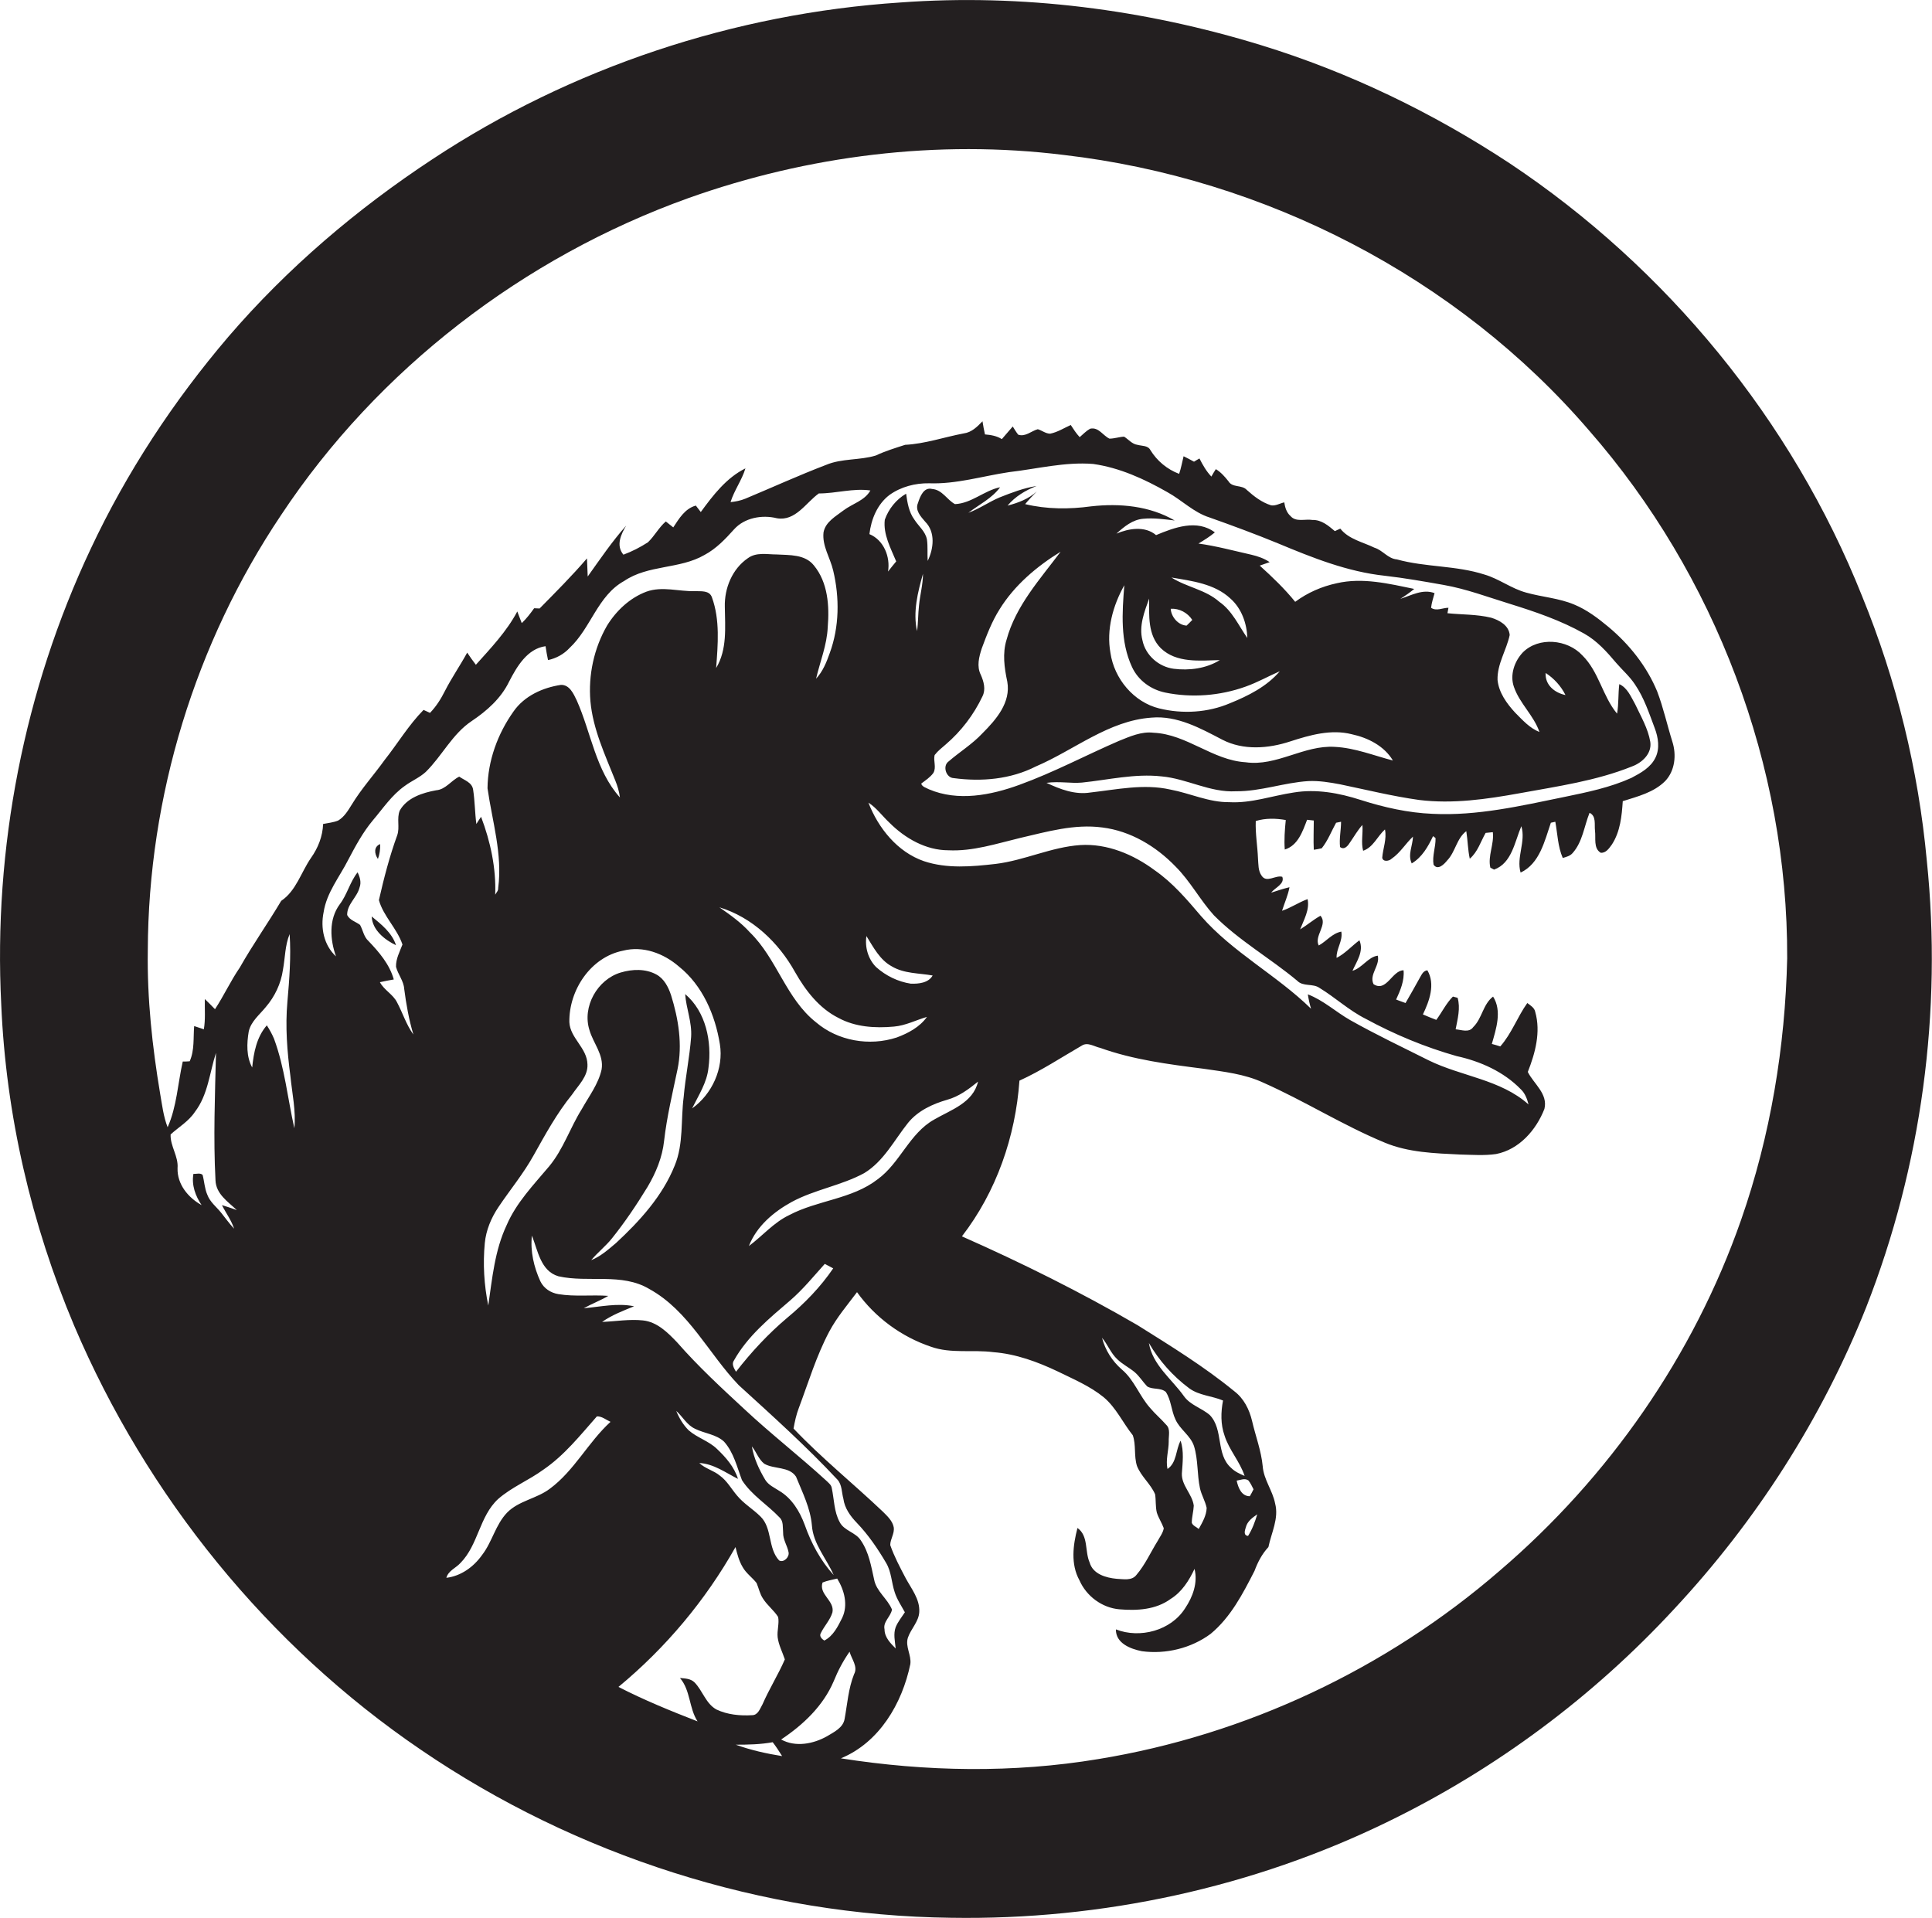 <?xml version="1.0" encoding="utf-8"?>
<!-- Generator: Adobe Illustrator 19.2.0, SVG Export Plug-In . SVG Version: 6.00 Build 0)  -->
<svg version="1.1" id="Layer_1" xmlns="http://www.w3.org/2000/svg" xmlns:xlink="http://www.w3.org/1999/xlink" x="0px" y="0px"
	 viewBox="0 0 779.1 773.5" enable-background="new 0 0 779.1 773.5" xml:space="preserve">
<g>
	<path fill="#231F20" d="M777,347c-3.4-36.6-12.2-72.6-26.1-106.6C722.7,169.6,672.1,108,608.7,65.8c-31-20.4-64.7-36.7-100.2-47.6
		C461.6,3.8,412.1-2.6,363.1,1c-66.9,4.4-132.7,26.2-188.7,63.2c-30.4,20-58.5,43.9-82.3,71.6c-22.1,25.9-41,54.6-55.5,85.5
		C9.7,278.3-2.7,342.1,0.5,405.1c1.9,44.5,12.1,88.5,29.4,129.5c29.2,68.7,78.1,129.1,139.9,171.1c62.6,42.7,137.9,66.8,213.7,67.7
		c60.8,1,121.9-12.2,176.5-38.9c43.3-21.1,82.5-50.3,115.2-85.7c33-35.4,59.5-76.7,77.4-121.7C774.9,470.2,783.3,407.9,777,347z
		 M94.4,495.5c-1.9-2-3.5-4.3-5.2-6.4c-1.9-2.4-4.5-4.3-5.6-7.3c-1.1-2.5-1.2-5.4-1.9-8c-1-0.9-2.5-0.3-3.7-0.4
		c-0.8,4.5,0.8,8.9,3.3,12.6c-5.4-3-9.9-8.4-9.7-14.9c0.4-4.8-3-8.9-2.8-13.6c3.3-3,7.3-5.3,9.8-9.1c5.3-6.9,5.9-15.8,8.5-23.8
		c-0.4,17.1-1.1,34.3-0.2,51.4c0.2,5.5,5,8.6,8.6,12c-2-0.7-4-1.4-6-2C91.1,489.2,93.3,492.1,94.4,495.5z M118.7,455
		c-2.7-12-3.9-24.5-8.2-36.1c-0.8-1.9-1.8-3.7-2.9-5.4c-4.1,4.7-5.3,11-5.9,17c-2.4-4.4-2.2-9.7-1.4-14.5c0.9-4.1,4.4-6.8,6.9-9.9
		c3.6-4.2,6.1-9.4,6.9-15c0.9-4.8,0.8-9.8,2.7-14.4c0.6,9.1-0.1,18.2-0.9,27.3c-0.9,10-0.1,20,1.2,29.9
		C117.8,441,119.4,448,118.7,455z M161.2,326.9c-1.3,3.2,0.1,6.7-1,9.9c-3.1,8.5-5.4,17.4-7.4,26.2c1.8,6.5,7.3,11.4,9.5,17.9
		c-1.1,2.9-2.7,5.8-2.6,9c0.8,3.1,3.1,5.7,3.3,8.9c0.8,6.2,1.9,12.4,3.7,18.4c-2.9-4-4.3-8.7-6.6-13c-1.6-3.2-5.2-4.9-6.9-8.1
		c1.9-0.4,3.7-0.8,5.6-1.1c-1.7-6.1-5.9-11-10.2-15.5c-1.9-1.7-2.2-4.3-3.4-6.5c-1.7-1.3-4.2-1.9-5.2-4c-0.1-4.3,4-7.1,5-11.1
		c0.8-2.1,0.1-4.3-0.8-6.1c-3.1,3.9-4.2,9-7.2,12.9c-4.5,6.1-3.9,14.3-1.5,21c-4.9-4.5-6.3-11.5-5-17.8c1.2-7.9,6.4-14.2,9.9-21.1
		c2.9-5.5,5.9-11.1,9.9-15.9c4.1-4.8,7.7-10.3,13-14c2.7-2,5.9-3.3,8.4-5.6c6.6-6.5,10.7-15.3,18.5-20.5c6.1-4.1,11.8-9.1,15.1-15.9
		c3.1-6,7.3-13.3,14.7-14.3c0.3,1.9,0.6,3.8,1,5.6c3.3-0.7,6.4-2.4,8.7-4.9c8.6-8,11.3-21.1,22-27c9.7-6.6,22.4-4.7,32.4-10.5
		c4.7-2.5,8.4-6.4,11.9-10.3c4.2-4.7,11.3-6,17.3-4.5c7.5,1.3,11.7-6.3,16.9-10c7,0,13.9-2.2,20.8-1.2c-2.3,4.1-7.2,5.3-10.8,8
		c-3.1,2.4-7.3,4.6-8.1,8.9c-0.6,5.5,2.7,10.2,3.9,15.4c2.6,10.9,2.5,22.7-1.4,33.3c-1.3,3.7-2.8,7.4-5.5,10.3
		c1.6-6.9,4.4-13.6,4.7-20.8c0.7-8.5,0.1-18-5.6-24.9c-3.6-4.5-9.8-4.1-15-4.4c-3.9,0-8.2-1-11.6,1.5c-6.3,4.3-9.5,12.1-9.3,19.6
		c0.1,8.3,1,17.2-3.5,24.7c0.7-9.5,1.6-19.4-1.7-28.5c-1-2.9-4.4-2.4-6.8-2.5c-6.5,0.2-13.2-2.1-19.6,0.2
		c-6.7,2.5-12.2,7.7-15.9,13.7c-5.3,9.2-7.6,20-6.7,30.5c1,11.2,5.9,21.6,10,31.9c0.9,2.2,1.6,4.5,1.9,6.9
		c-9.8-10.9-11.6-26.1-17.4-39.1c-1.3-2.7-2.9-6.4-6.4-6.3c-7.3,1.1-14.7,4.4-19.1,10.7c-6.4,9-10.4,19.9-10.5,31
		c1.9,13.3,6.1,26.6,4.3,40.2c0.1,1.1-0.7,1.8-1.2,2.7c0.4-10.7-1.9-21.4-5.7-31.4c-0.6,0.9-1.3,1.9-1.9,2.9
		c-0.6-4.6-0.6-9.3-1.3-13.8c-0.4-3-3.5-3.8-5.6-5.3c-3.3,1.6-5.5,5.2-9.3,5.5C170.4,319.7,164.1,321.7,161.2,326.9z M376.4,311.7
		c1.3-2.3-0.1-4.9,0.5-7.2c1.3-1.7,2.9-2.9,4.5-4.3c6.2-5.3,11.3-12,14.8-19.4c1.4-2.8,0.5-6-0.7-8.7c-1.7-3.4-0.7-7.2,0.4-10.6
		c2-5.4,4.1-10.9,7.2-15.8c6-9.7,15-17.3,24.6-23.2c-8.3,11.1-18.1,21.8-21.8,35.5c-1.7,5.5-0.9,11.3,0.3,16.9
		c1.5,8.4-4.5,15.3-10,20.8c-4.1,4.4-9.2,7.5-13.7,11.4c-2.5,1.8-1,6.6,2.1,6.7c11.2,1.5,22.9,0.5,33.1-4.7
		c15.5-6.6,29.3-18.5,46.7-19.7c10.3-0.9,19.7,4.3,28.5,8.9c8.5,4.4,18.6,3.6,27.4,0.7c8-2.6,16.5-5,24.8-2.9
		c6.5,1.4,13.1,4.7,16.6,10.6c-7.7-2-15.3-5.1-23.4-5.5c-12.5-0.8-23.5,8-36,6.2c-13.3-0.8-23.7-11.3-37.1-11.9
		c-4.9-0.6-9.5,1.5-14,3.3c-13.4,5.8-26.3,12.7-40.1,17.7c-11.5,4.2-24.8,6.8-36.5,1.8c-1.1-0.6-2.8-1-3.1-2.3
		C373.2,314.7,375.1,313.5,376.4,311.7z M370.6,244.2c-0.4,3.4-0.3,6.9-0.8,10.3c-1.7-7.7,0.3-15.7,2.4-23.1
		C372.2,235.7,371,239.9,370.6,244.2z M456.5,269c2.5,5.4,7.6,9.1,13.4,10.3c10.7,2.2,22.1,1.3,32.4-2.4c4.8-1.7,9.2-4.2,13.8-6.2
		c-5.3,6.2-12.7,9.9-20.1,12.9c-8.9,3.8-19.1,4.4-28.5,2.1c-10.3-2.5-18.2-12-19.7-22.4c-1.7-9.4,1-19.1,5.6-27.3
		C452.5,247,451.7,258.7,456.5,269z M468.1,261.4c6.3,6.1,15.8,5,23.8,4.8c-5.4,3.4-12.3,4.3-18.6,3.5c-6.1-0.8-11.4-5.5-12.6-11.5
		c-1.5-5.8,0.8-11.5,2.7-16.8C463.4,248.2,462.8,256.1,468.1,261.4z M480.8,250c-0.7,0.8-1.5,1.5-2.3,2.3c-3.4-0.2-6.2-3.5-6.4-6.8
		C475.6,245.3,478.9,247.1,480.8,250z M472.4,232.9c8.3,1.4,17.4,2.5,23.8,8.5c4.5,4,6.6,10,6.8,15.9c-3.5-5-6.1-11-11.3-14.6
		C486.2,237.8,478.5,236.8,472.4,232.9z M436.3,315.6c10.7-1.1,21.3-3.7,32.1-2.5c10.2,0.9,19.6,6.6,30,6c9.9,0.1,19.4-3.5,29.2-4.1
		c4.3-0.2,8.6,0.5,12.8,1.3c10.6,2.2,21.1,4.8,31.8,6.3c13.6,1.7,27.3-0.3,40.6-2.7c15.3-2.8,30.9-5,45.3-10.8
		c4.1-1.5,8.1-5.2,7.4-9.9c-0.9-5.4-3.8-10.3-6.1-15.2c-1.7-3-3.1-6.6-6.4-8.1c-0.5,4-0.2,8-0.9,11.9c-5.9-7.1-7.3-16.9-14-23.5
		c-6-6.5-17.6-7.6-24-1.2c-3.4,3.6-5.3,9.1-3.6,13.9c2.3,6.7,8,11.5,10.3,18.2c-4-1.6-6.8-4.8-9.8-7.8c-3.4-3.7-6.6-8.1-7.1-13.2
		c-0.2-6.4,3.6-12,4.9-18.1c-0.3-3.9-4.2-6-7.5-7c-5.8-1.4-11.8-1.2-17.6-1.8c0.1-0.6,0.3-1.7,0.4-2.2c-2.3,0-4.9,1.5-7,0
		c0.2-2,0.9-4,1.4-5.9c-4.8-1.8-9.3,0.9-13.8,2.3c1.9-1.2,3.8-2.5,5.6-4c-10.2-2.1-20.8-4.7-31.2-2.3c-6.1,1.3-11.8,3.8-16.8,7.5
		c-4.3-5.3-9.2-10-14.3-14.6c1-0.3,3-1.1,4-1.4c-2.2-1.5-4.8-2.4-7.4-3c-7.1-1.6-14.1-3.5-21.3-4.5c2.3-1.4,4.6-2.8,6.6-4.5
		c-7.2-5.4-16.3-2-23.7,1.1c-4.5-3.8-11-2.7-16-0.6c3.1-2.8,6.6-5.7,10.9-6c4.2-0.4,8.4,0.2,12.6,0.7c-10.1-5.9-22.2-7-33.7-5.7
		c-8.8,1.2-17.9,1.2-26.6-0.9c1.5-1.8,3.1-3.5,4.7-5.1c-3.3,3-7.5,4.6-11.8,5.7c3.1-3.7,7.3-6.2,11.7-7.9
		c-5.2,0.8-10.1,2.7-14.9,4.6c-4.3,1.8-8.2,4.6-12.6,6.2c4.3-3.3,9.5-5.8,12.8-10.3c-6.4,1.3-11.5,6.5-18.2,6.8
		c-3.2-1.7-5.1-5.8-9.2-6.1c-3.4-0.9-4.9,3.1-5.7,5.6c-1.3,3,1.1,5.5,2.9,7.6c4.2,4.2,3.4,10.9,1,15.8c-0.2-2.9,0.1-5.8-0.3-8.6
		c-0.6-3.3-3.4-5.4-5.1-8.1c-2.2-3-2.8-6.8-3.3-10.4c-4,2.3-7.1,6.2-8.6,10.5c-0.7,5.9,2.4,11.5,4.6,16.8c-1.1,1.3-2.2,2.7-3.3,4.1
		c1-5.9-1.7-12.7-7.5-15.1c0.7-6,3.2-12.1,8.1-15.8c4.6-3.3,10.4-4.8,16-4.7c10.9,0.4,21.5-2.9,32.2-4.5c11.3-1.3,22.5-4.2,33.9-3.3
		c10.7,1.5,20.7,6.1,30,11.4c5.8,3.2,10.6,8.2,17,10.2c9.3,3.3,18.5,6.7,27.5,10.4c13.9,5.8,28.1,11.5,43.2,13.1
		c7.9,0.9,15.8,2.3,23.7,3.7c9.1,1.6,17.8,4.9,26.6,7.6c10.3,3.2,20.6,6.7,30,12c5.2,2.9,9.2,7.4,13,11.9c2.5,2.9,5.4,5.4,7.5,8.6
		c3.7,5.4,5.7,11.6,8,17.7c1.4,3.7,2.1,8.1,0.3,11.8c-1.9,4-5.9,6.2-9.7,8.2c-8.6,3.9-17.9,5.8-27.1,7.7
		c-17.5,3.6-35.2,7.7-53.1,6.8c-9.9-0.4-19.6-2.6-29-5.6c-8.7-2.8-17.9-4.5-27-3c-8.7,1.3-17.1,4.4-26,3.9
		c-8.2,0.1-15.8-3.6-23.8-5.1c-10.7-2.4-21.5,0-32.2,1.2c-6.2,1-12.2-1.3-17.7-3.9C427.3,315,431.8,316,436.3,315.6z M623.3,271.4
		c3.4,2.2,6.2,5.3,8,8.9C626.9,279.4,623,276.2,623.3,271.4z M358.7,331.8c6.3,6.3,14.7,11.1,23.7,11.1c9.9,0.5,19.5-2.7,29.1-5
		c10.8-2.5,21.8-5.7,33-4.2c11.4,1.4,21.7,7.6,29.6,15.8c5.9,5.9,9.8,13.4,15.4,19.6c10.1,10.2,22.7,17.3,33.6,26.4
		c2.4,2.5,6.3,1,9,2.9c6.4,3.9,11.9,9.1,18.7,12.5c11.6,6.3,23.9,11.4,36.6,15c9.6,2.1,19,6.3,25.9,13.4c1.7,1.6,2.5,3.8,3.1,6.1
		c-11.3-10.1-27.1-11.3-40.3-17.8c-10.6-5.3-21.3-10.4-31.6-16.2c-5.8-3.3-10.8-8-17.1-10.4c0.3,1.9,0.7,3.9,1.3,5.8
		c-13.9-13.6-31.6-22.7-44.4-37.4c-5.7-6.7-11.4-13.4-18.6-18.4c-8.6-6.4-19.2-10.9-30.1-10.2c-11.7,0.8-22.5,6.2-34.1,7.6
		c-9.6,1.1-19.6,2-28.9-1.1c-10.7-3.7-18.4-13.3-22.4-23.6C353.4,325.7,355.8,329.1,358.7,331.8z M361.2,664.8
		c-2.1-2.1-4.5-4.5-4.5-7.7c-0.7-3.1,2.5-5.1,3-8c-1.8-4.4-6.3-7.3-7.2-12.1c-1.2-5.4-2.1-11-5.3-15.7c-2.1-3.4-6.8-3.9-8.6-7.5
		c-2.3-4.2-2.2-9.2-3.2-13.8c-0.2-1.2-1.3-2-2.1-2.8c-10.8-9.9-22.4-18.9-33.1-28.9c-9.3-8.6-18.7-17.3-27.1-26.9
		c-3.8-4-8.1-8.3-13.8-8.9c-5.5-0.6-11,0.4-16.5,0.6c4-2.8,8.5-4.5,12.9-6.3c-6.7-1.4-13.6,0.2-20.3,0.8c3.2-1.8,6.7-3.1,9.9-5
		c-6.7-0.5-13.4,0.4-20.1-0.7c-3.1-0.5-5.9-2.3-7.3-5.2c-2.6-5.7-4.1-12.1-3.4-18.4c2.4,6,3.5,14.3,10.7,16.4
		c12,2.7,25.5-1.5,36.6,5.1c16,8.8,23.9,26.1,36.1,38.8c13.6,12.4,27.3,24.7,39.9,38.2c1.8,2.1,1.6,5.1,2.3,7.6
		c0.5,3.8,2.8,7,5.4,9.7c4.7,4.9,8.5,10.5,11.9,16.3c2.1,3.6,2.1,7.8,3.4,11.7c0.9,2.9,2.7,5.5,4.1,8.1c-1.3,2-2.8,3.8-3.7,6
		C360.2,658.9,360.9,661.9,361.2,664.8z M289.1,584.3c-3.3-3.2-8-4.5-11.4-7.5c-2.2-2.2-3.8-4.9-5-7.8c2.6,2.3,4.3,5.7,7.6,7.2
		c3.8,1.9,8.5,2.2,11.7,5.2c3.9,4.4,5.2,10.2,7.2,15.5c3.9,6.1,10.3,9.9,15.2,15.1c1.6,1.5,1.2,4,1.4,6c-0.1,2.9,1.7,5.3,2.2,8
		c0.4,1.9-1.9,4.3-3.8,3.3c-4.6-4.9-2.7-13-7.5-17.7c-3-3-6.8-5.2-9.5-8.5c-2.3-2.7-4-5.9-6.9-8c-2.5-2.1-5.9-2.8-8.3-5.1
		c5.8,0.3,10.6,3.9,15.6,6.4C296.1,591.6,292.7,587.7,289.1,584.3z M314.2,601.2c-2-1.3-4.3-2.3-5.6-4.4c-2.5-4.2-4.6-8.7-5.4-13.5
		c1.8,2.2,2.7,5.2,5,7c4,2.3,10,1,12.8,5.2c2.6,6.4,5.8,12.7,6.4,19.6c0.5,7.6,5.9,13.4,8.8,20.1c-5.3-5.8-9.1-12.9-11.7-20.3
		C322.5,609.5,319.3,604.2,314.2,601.2z M331,658.6c1.4-2.9,3.8-5.3,4.7-8.4c0.9-4.7-5.6-7.2-4-12c1.9-0.8,4-1.1,5.9-1.6
		c2.9,4.7,4.5,10.7,2,15.9c-1.7,3.4-3.6,7.3-7.2,9.1C331.3,660.9,330.3,659.8,331,658.6z M229.6,412.2c-0.2-12.9,8.6-26.2,21.6-28.8
		c8.1-2.1,16.5,1.1,22.6,6.4c9.5,7.6,14.6,19.5,16.5,31.3c1.6,9.8-3.2,20.2-11.2,25.9c2.6-5.3,6-10.4,6.6-16.4
		c1.4-10.5-1-22.6-9.4-29.7c0.4,5.8,2.8,11.3,2.4,17.3c-0.6,8.1-2.3,16.1-3,24.2c-1.2,9.2,0,18.9-3.6,27.6
		c-4.9,12.3-14.1,22.4-23.7,31.3c-3.1,2.6-6.2,5.4-10,6.9c2.6-3.1,5.8-5.6,8.3-8.7c5.3-6.6,10-13.6,14.4-20.8c3.4-5.7,6-12,6.7-18.6
		c1.1-9.7,3.4-19.2,5.4-28.8c2.1-10,0.4-20.4-2.6-30c-1.1-3.3-2.8-6.6-5.9-8.3c-4.4-2.4-9.7-2.2-14.4-0.8
		c-9.4,2.8-15.6,13.8-12.6,23.2c1.5,5.3,5.9,10,4.9,15.9c-1.3,5.9-5.1,10.8-8,16c-4.7,7.5-7.4,16.1-13.1,23
		c-6.3,7.5-13.3,14.7-17.2,23.8c-4.8,10.2-5.8,21.4-7.4,32.4c-1.7-8.3-2.2-16.8-1.4-25.2c0.5-5.2,2.6-10.2,5.5-14.5
		c4.7-7,10.1-13.5,14.2-20.9c4.7-8.4,9.4-17,15.5-24.5c2.5-3.7,6.4-7.3,6.2-12.1C236.8,422.6,229.9,418.7,229.6,412.2z M360.5,414
		c4.7-0.4,8.8-2.6,13.3-3.9c-2.9,4.1-7.6,6.6-12.2,8.3c-11,3.6-23.7,1.4-32.5-6.1c-12.1-9.5-15.8-25.7-26.7-36.3
		c-3.6-4-8-7.1-12.3-10.1c13.2,4,23.9,14.2,30.5,26.1c4.2,7.4,9.7,14.6,17.5,18.5C344.9,414.2,352.9,414.7,360.5,414z M349.4,377.5
		c2.8,4.5,5.4,9.6,10.2,12.2c5,3,11,2.7,16.5,3.7c-1.7,3-5.6,3.4-8.8,3.3c-5.2-0.8-10.1-3.2-14-6.7
		C350.1,386.8,348.7,382,349.4,377.5z M296.8,553.2c-0.8-1.4-1.9-3.1-0.8-4.6c5.5-9.8,14.3-17,22.7-24.2c5.1-4.4,9.4-9.7,13.9-14.7
		c1.1,0.6,2.3,1.2,3.4,1.8c-5.1,7.5-11.5,14.1-18.5,19.9C309.9,537.8,303,545.2,296.8,553.2z M318.3,490c-6.3,3-10.8,8.4-16.3,12.5
		c3.1-8,10-13.8,17.3-17.8c9.3-5,20-6.6,29.2-11.6c7.9-4.8,12.1-13.3,17.7-20.3c4-4.9,9.9-7.6,15.8-9.3c4.7-1.3,8.7-4.3,12.4-7.3
		c-2,8.6-11,11.4-17.7,15.3c-10,5.6-13.7,17.5-22.8,24.1C343.6,483.6,329.7,484,318.3,490z M221.7,600.4c-5.3,4-12.5,4.8-17.2,9.6
		c-4.7,4.9-6,11.8-10.1,17.1c-3.4,4.8-8.5,8.5-14.4,9.2c0.8-2.9,3.8-3.9,5.7-6c7.2-7.3,7.6-18.8,15.2-25.8
		c5.5-4.8,12.3-7.5,18.2-11.8c8.5-5.8,14.9-13.9,21.6-21.5c2-0.1,3.7,1.4,5.5,2.2C237.2,581.6,231.6,593.1,221.7,600.4z
		 M280.1,678.5c-1.6-1.6-3.9-1.6-5.9-1.8c4.3,5,3.6,12.1,7.1,17.5c-10.8-4.2-21.6-8.6-31.9-13.9c19-15.7,35.1-34.9,47.2-56.4
		c0.7,2.8,1.4,5.6,2.9,8.1c1.4,2.5,3.9,4.2,5.6,6.4c0.9,2.1,1.3,4.4,2.6,6.3c1.7,2.7,4.4,4.7,6.1,7.4c0.5,2.7-0.5,5.4-0.2,8.2
		c0.4,3.1,1.9,5.9,2.9,8.9c-2.7,6.2-6.3,11.9-9,18.1c-1,1.7-1.8,4.4-4.2,4.4c-4.9,0.3-10-0.2-14.4-2.3
		C284.6,687,283.4,681.9,280.1,678.5z M296.7,703.6c5,0,10-0.1,14.9-1c1.4,1.8,2.6,3.7,3.8,5.6C309.1,707.2,302.8,705.8,296.7,703.6
		z M333.5,700.2c-5.5,3.1-12.7,4.5-18.5,1.3c8.9-5.9,17-13.6,21.2-23.5c1.7-4.2,3.8-8.2,6.4-11.9c0.8,3,3.5,6,1.8,9.1
		c-2.3,5.8-2.7,12-3.8,18C340,696.8,336.3,698.5,333.5,700.2z M702.1,492c-19.1,54.7-53.3,103.8-97.4,141.5
		c-45.6,39.5-102.3,66.2-161.8,75.9c-34.3,5.7-69.5,5.1-103.8-0.3c15.5-6.4,24.7-22.1,28-38c0.5-3.6-2.1-7-1-10.6
		c1.2-3.6,4.4-6.5,4.6-10.4c0.3-5.2-3.2-9.4-5.5-13.7c-2.3-4.4-4.6-8.7-6.2-13.3c0-2.5,1.8-4.6,1.4-7.2c-0.5-2.6-2.6-4.5-4.4-6.3
		c-11.9-11.3-24.7-21.6-36-33.5c0.5-2.8,1.1-5.6,2.1-8.2c3.9-10.4,7.1-21.1,12.3-30.9c3.1-5.8,7.3-10.7,11.2-15.9
		c7.3,10.2,17.9,18,29.8,22c8.1,2.9,16.8,1.1,25.2,2.2c9.1,0.7,17.8,3.9,26,7.8c6.3,3.1,13,5.9,18.5,10.4c5,4.2,7.7,10.3,11.7,15.3
		c1.4,3.9,0.4,8.4,1.7,12.4c1.7,4.3,5.5,7.2,7.3,11.4c0.4,2.4,0.1,4.9,0.7,7.4c0.7,2.2,2,4.1,2.8,6.3c-0.3,1.9-1.6,3.5-2.5,5.2
		c-2.8,4.5-5,9.5-8.5,13.6c-1.9,2.5-5.3,1.7-8,1.6c-4.3-0.4-9.6-1.9-10.9-6.6c-2-4.5-0.4-10.7-4.9-13.9c-1.8,6.9-2.8,14.6,0.8,21.1
		c2.8,6.4,9.1,11.1,16.1,11.7c7.1,0.6,14.7,0.2,20.7-4.2c4.5-2.8,7.4-7.4,9.6-12.1c1.4,5.6-0.7,11.3-3.8,15.9
		c-5.7,9-18.2,12.3-27.9,8.5c-0.1,5.6,5.9,7.9,10.5,8.8c9.6,1.3,19.9-1.2,27.7-7c8.1-6.7,13-16.2,17.7-25.4c1.3-3.5,3-6.8,5.6-9.6
		c1.2-5.8,4.3-11.6,2.7-17.6c-1-5.2-4.6-9.6-5-15c-0.6-6.3-2.9-12.2-4.3-18.3c-1.1-4.6-3.3-9-7.1-11.9c-12.2-10-25.7-18.3-39.1-26.7
		c-22.9-13.3-46.6-25.1-70.8-35.8c13.9-18,21.6-40.2,23.2-62.8c8.8-4,16.8-9.3,25.1-14.1c2.4-1.6,5.1,0.4,7.5,0.9
		c13.4,4.8,27.5,6.6,41.6,8.4c8.2,1.2,16.6,2.1,24.1,5.6c16.7,7.4,32.1,17.2,49,24.2c9.6,4,20.1,4.3,30.4,4.8
		c4.8,0.1,9.7,0.5,14.5-0.2c9.3-1.8,16.2-9.7,19.5-18.2c1.5-6.1-4.3-10.1-6.7-14.9c3-7.6,5.3-16.1,3-24.2c-0.3-1.7-1.9-2.6-3.2-3.6
		c-4,5.6-6.3,12.3-10.9,17.5c-0.9-0.3-2.6-0.8-3.4-1c1.7-6,4.2-13.3,0.5-19.1c-4.1,3.1-4.4,8.8-8,12.3c-1.7,2.4-4.7,1.1-7.1,0.9
		c0.8-4.2,2-8.5,0.8-12.7c-0.5-0.1-1.4-0.4-1.9-0.5c-2.7,2.7-4.4,6.3-6.7,9.4c-1.8-0.7-3.6-1.4-5.4-2.2c2.6-5.4,5.1-12.2,1.8-17.8
		c-1.8,0.2-2.4,2-3.2,3.3c-1.8,3.3-3.7,6.6-5.6,9.9c-1.3-0.5-2.6-0.9-3.8-1.4c1.7-3.7,3.4-7.6,3-11.8c-4.6,0-6.9,9-12.1,5.6
		c-1.9-3.9,2.7-7.5,1.7-11.5c-3.9,0.5-6.3,5-10.2,6.1c1.7-3.8,4.7-7.9,2.8-12.3c-3.1,2.3-5.7,5.3-9.2,7.1c-0.2-3.7,2.6-6.8,1.9-10.6
		c-3.7,0.7-6,3.9-9.1,5.6c-2-3.8,3.8-8.5,0.7-12c-2.9,1.6-5.4,3.8-8.2,5.5c1.5-3.9,3.9-7.9,3-12.2c-3.6,1.3-6.7,3.5-10.3,4.7
		c1-3.2,2.4-6.2,3-9.5c-2.5,0.6-4.9,1.4-7.4,2.2c1.5-2,5.6-3.5,4.5-6.4c-2.7-0.8-6.3,2.6-8.3-0.4c-1.5-2-1.3-4.7-1.5-7
		c-0.2-5-1.1-10-0.9-15.1c3.9-1.2,8.1-1.1,12.1-0.4c-0.4,4-0.7,8-0.4,11.9c5.3-1.6,7.2-7.3,9-12c0.7,0.1,2,0.2,2.7,0.3
		c0,3.9-0.2,7.9,0,11.8c0.8-0.1,2.4-0.4,3.2-0.6c2.5-3.1,3.9-6.9,5.8-10.3c0.5-0.1,1.5-0.3,2-0.4c0,3.4-0.8,6.8-0.4,10.2
		c1.8,1.4,3.3-0.7,4.1-2c1.6-2.3,3-4.8,4.9-6.9c0.3,3.5-0.6,7,0.3,10.4c4.1-1.4,5.7-5.8,8.8-8.6c0.8,3.9-0.8,7.6-1.1,11.4
		c0.3,1.8,2.8,1.4,3.8,0.4c3.5-2.4,5.6-6.1,8.6-8.9c-0.1,3.6-2.2,7.3-0.5,10.8c4.2-2.5,6.6-6.8,8.6-11c0.3,0.2,0.8,0.6,1,0.8
		c0.1,3.6-1.4,7.1-0.8,10.7c1.7,2.5,4.3-0.2,5.5-1.7c3.3-3.4,3.8-8.9,7.7-11.8c0.6,3.7,0.6,7.4,1.4,11.1c3.2-2.7,4.4-6.9,6.4-10.4
		c0.7-0.1,2.2-0.2,2.9-0.3c0.6,4.8-2.1,9.6-1,14.3c0.4,0.2,1.1,0.6,1.5,0.8c7.2-2.6,8.3-11.2,11-17.5c1.9,6.2-2.1,12.5-0.3,18.7
		c7.7-3.6,9.7-12.8,12.2-20.1c0.4-0.1,1.3-0.3,1.8-0.4c0.9,4.9,1,10,3,14.6c1.4-0.4,3-0.8,4-2c4-4.5,4.6-10.7,6.8-16.2
		c2.8,1.3,1.9,4.7,2.2,7.2c0.4,3-0.7,7.1,2.3,8.9c2.1,0.2,3.4-1.8,4.5-3.3c3.4-5.2,4-11.5,4.4-17.5c6-1.9,12.5-3.5,17.1-8.1
		c4-4.2,4.6-10.6,2.9-15.9c-2.1-6.7-3.6-13.6-6.1-20.2c-4.2-10.2-11.3-19.1-19.7-26.1c-4.2-3.5-8.7-6.9-13.8-9
		c-6.2-2.6-12.9-3-19.3-4.8c-6-1.6-11-5.6-16.9-7.3c-11.5-3.7-23.7-2.9-35.3-6.1c-3.6-0.3-5.7-3.7-9-4.7c-4.7-2.3-10.4-3.4-13.8-7.7
		c-0.8,0.3-1.5,0.7-2.2,1c-2.6-2.2-5.4-4.6-9-4.5c-3-0.5-6.7,1-8.9-1.6c-1.6-1.4-2.2-3.5-2.5-5.5c-1.8,0.4-3.5,1.5-5.3,1.2
		c-3.8-1.2-6.9-3.6-9.8-6.2c-2-2.2-5.8-0.8-7.4-3.5c-1.5-1.9-3.1-3.7-5.1-4.9c-0.5,0.8-1.4,2.2-1.8,3c-2-2.1-3.5-4.7-4.8-7.3
		c-0.6,0.3-1.7,1-2.2,1.3c-1.4-0.8-2.8-1.5-4.2-2.2c-0.6,2.4-1,4.8-1.8,7.1c-4.8-1.8-8.9-5.2-11.6-9.6c-1-1.9-3.4-1.6-5.2-2.1
		c-2.2-0.3-3.6-2.2-5.4-3.3c-2,0.1-3.9,0.8-5.9,0.8c-2.6-1.2-4.4-4.8-7.8-4c-1.6,0.9-2.8,2.2-4.2,3.4c-1.4-1.5-2.5-3.2-3.6-4.9
		c-2.7,1.2-5.3,2.9-8.3,3.5c-1.8,0-3.3-1.3-5-1.8c-2.6,0.7-5,3.2-7.9,2.2c-0.8-1-1.5-2.2-2.2-3.3c-1.5,1.7-2.9,3.4-4.4,5.1
		c-2-1.3-4.4-1.7-6.8-1.9c-0.4-1.7-0.7-3.5-1-5.3c-2.1,2.2-4.4,4.5-7.6,4.9c-7.9,1.5-15.6,4.2-23.6,4.6c-4,1.3-8,2.5-11.8,4.3
		c-6.5,2-13.7,1.1-20.1,3.8c-11,4.2-21.7,9.1-32.5,13.6c-1.9,0.8-4,1.2-6,1.4c1.5-4.8,4.6-8.9,6-13.6c-7.7,3.8-13.1,10.9-18,17.6
		c-0.5-0.6-1.5-1.9-2-2.6c-4.4,1.2-6.8,5.3-9.1,8.8c-1-0.8-2-1.6-3-2.4c-2.8,2.4-4.5,5.8-7.2,8.4c-3.1,2-6.4,3.7-9.9,5
		c-3.1-3.7-1-8.2,1.1-11.7c-5.7,6.4-10.5,13.5-15.5,20.5c-0.1-2.5-0.2-4.9-0.3-7.3c-6,7-12.6,13.6-19.1,20.2c-0.6,0-1.7-0.1-2.2-0.1
		c-1.5,2.1-3.1,4.2-5,6c-0.6-1.6-1.2-3.1-1.8-4.7c-4.3,8.1-10.7,14.8-16.7,21.5c-1.2-1.6-2.4-3.2-3.5-4.9c-2.9,5.3-6.3,10.2-9,15.5
		c-1.6,3.2-3.5,6.2-6,8.8c-0.7-0.3-2-0.9-2.6-1.2c-6,6.1-10.4,13.5-15.7,20.2c-4.3,6-9.3,11.5-13.2,17.9c-1.5,2.4-3,5-5.5,6.5
		c-1.9,0.8-4.1,1-6.1,1.4c-0.2,5-2,9.6-4.9,13.7c-4,5.8-6,13.3-12,17.3c-5.4,9.1-11.5,17.7-16.7,26.9c-3.7,5.4-6.4,11.3-10,16.8
		c-1.4-1.4-2.7-2.8-4.1-4.1c-0.1,4.1,0.3,8.2-0.4,12.2c-1.3-0.4-2.6-0.9-3.9-1.3c-0.4,4.7,0.2,9.7-1.8,14.2
		c-0.9,0.1-1.8,0.1-2.8,0.1c-2,8.8-2.4,18.2-6.1,26.5c-1.7-4.3-2.2-8.9-3-13.4c-3.2-19.1-5.3-38.5-5-57.9
		c0.2-62.1,19.1-123.9,53.7-175.5c39-58.9,97.9-104.1,164.3-127.9c48.3-17.2,100.5-23.7,151.4-17.4c81,9.4,158.5,49.1,211.8,111.1
		c51,58.3,80.2,135.3,79.9,212.9C719.9,422,714,458,702.1,492z M493.8,578.9c1.8,5.8,6.2,10.5,8.1,16.3c-1.9-0.8-3.9-1.7-5.4-3.2
		c-6.3-5.5-3-15.4-8.6-21.3c-3.3-2.9-7.9-4-10.5-7.7c-5-7-12.6-12.5-14.1-21.4c4.1,7.1,9.7,13.4,16.3,18.3c4,2.9,9.1,3,13.6,4.9
		C492.3,569.5,492.2,574.4,493.8,578.9z M504,603.4c-3.4,0-4.7-3.5-5.3-6.3c1.5-0.2,3.2-1.1,4.7-0.1c0.9,1.1,1.5,2.4,2.1,3.6
		C505.1,601.4,504.4,602.8,504,603.4z M507,610.7c-0.9,3-2,6-3.7,8.7c-2-0.2-1.3-2.2-0.9-3.5C503,613.5,505.1,612,507,610.7z
		 M470.1,561.3c2.2,3.3,2.2,7.5,3.9,11.1c1.8,4.1,6.1,6.5,7.5,10.8c1.7,5.5,1.2,11.4,2.4,17c0.6,2.7,2.1,5.1,2.7,7.9
		c-0.1,3.1-1.7,5.8-3.2,8.5c-0.9-0.8-2.4-1.3-2.8-2.5c0-2.3,0.7-4.6,0.8-6.9c-0.6-4.7-5-8.1-4.8-13c0.3-4.4,0.9-8.9-0.5-13.2
		c-2,3.6-1.5,8.9-5.3,11.4c-0.8-3.7,0.5-7.4,0.5-11.1c-0.1-2.2,0.8-5-1-6.7c-2.1-2.4-4.5-4.4-6.5-6.8c-4.3-4.8-6.4-11.3-11.4-15.5
		c-3.9-3.4-6.7-7.8-8-12.8c2.3,2.7,3.5,6.2,6.2,8.7c2.1,2,4.7,3.3,6.9,5.1c2,1.7,3.3,3.9,5.1,5.8
		C464.8,560.5,467.9,559.5,470.1,561.3z"/>
	<path fill="#231F20" d="M152.4,346.4c0.7-1.9,1-4,0.9-6C150.6,341.5,151,344.4,152.4,346.4z"/>
	<path fill="#231F20" d="M159.7,381.2c-1.6-5-5.9-8.4-9.8-11.6C150.1,375,155.1,379,159.7,381.2z"/>
</g>
</svg>
